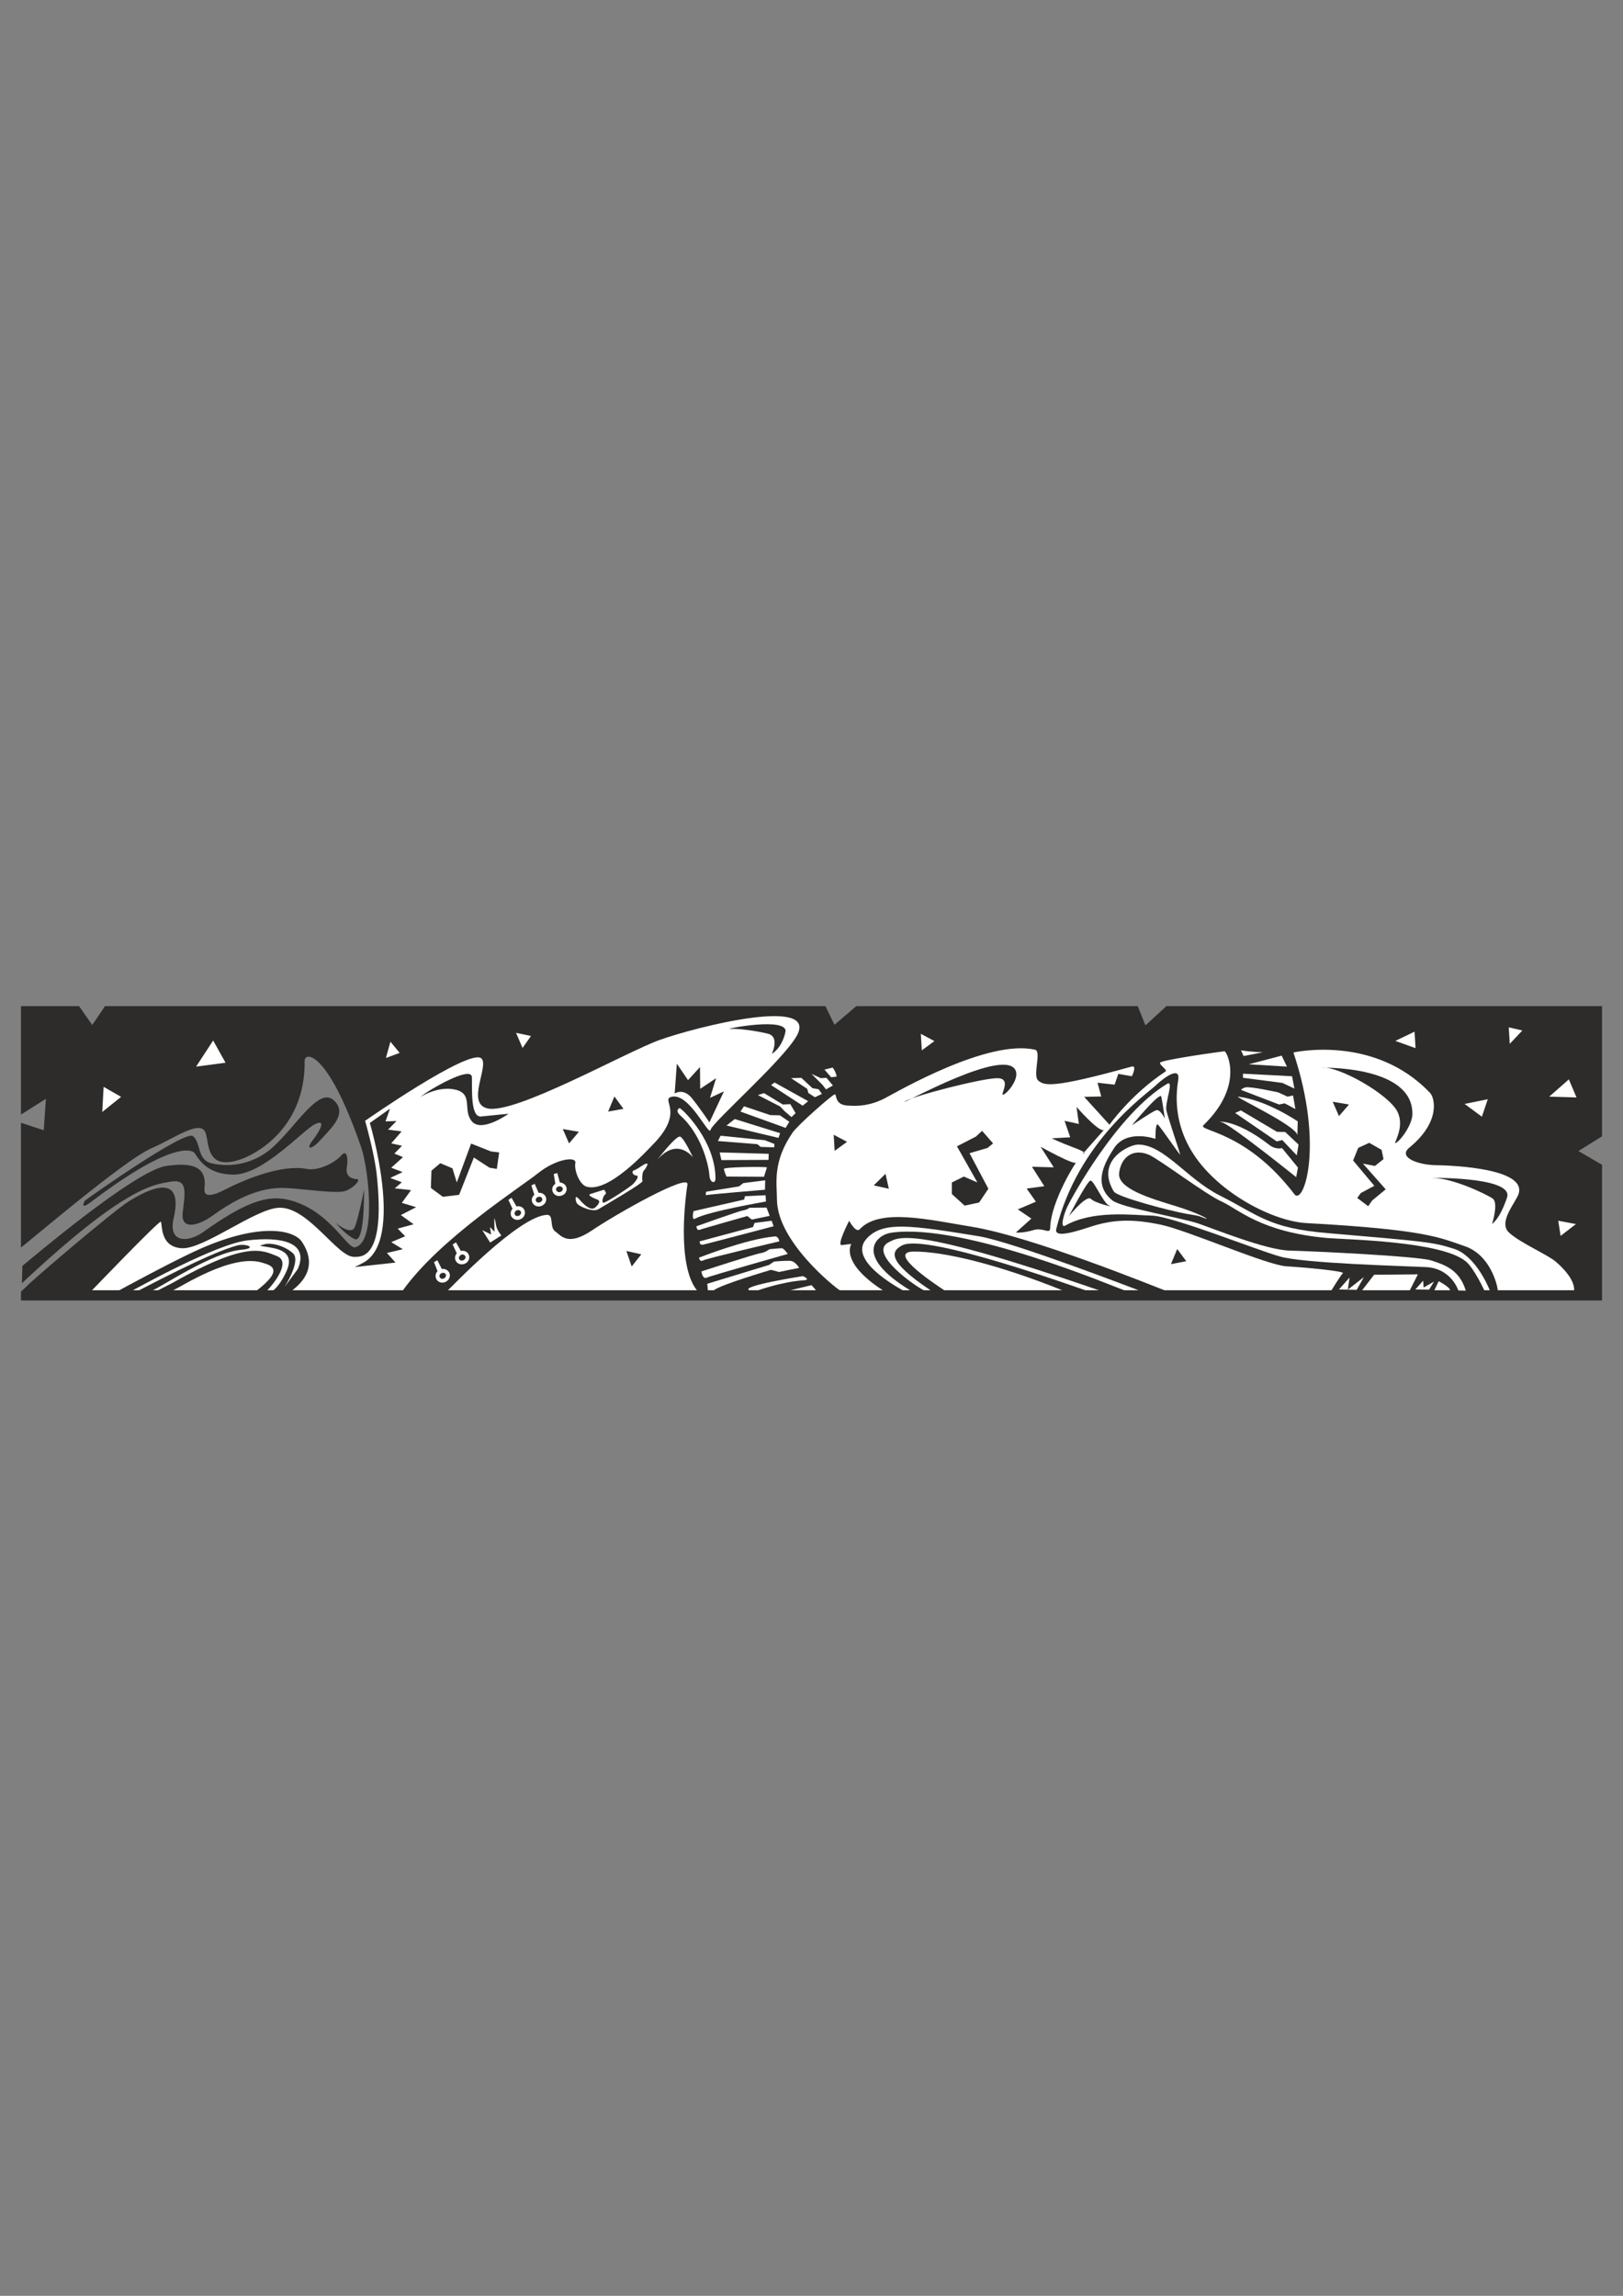 <?xml version="1.0" encoding="utf-8"?>
<!-- Created by UniConvertor 2.0rc4 (https://sk1project.net/) -->
<svg xmlns="http://www.w3.org/2000/svg" height="841.89pt" viewBox="0 0 595.276 841.89" width="595.276pt" version="1.1" xmlns:xlink="http://www.w3.org/1999/xlink" id="d8cac08f-f60f-11ea-8c36-dcc15c148e23">

<rect x="0" y="0" width="595.276" height="841.89" fill="#808080" stroke="none"/>

<g>
	<path style="fill:#2d2c2b;" d="M 314.054,368.961 L 417.302,368.961 420.11,376.017 427.814,368.961 587.582,368.961 587.582,416.697 578.942,422.097 587.582,427.137 587.582,476.889 7.694,476.889 7.694,473.649 9.782,471.705 C 10.286,470.769 41.318,444.201 47.366,440.457 63.422,430.593 65.942,436.929 63.71,446.649 61.478,456.369 69.542,455.361 74.366,451.905 89.63,441.033 97.91,438.009 105.902,440.025 120.806,443.625 127.214,458.025 130.238,457.377 138.302,455.577 135.134,428.145 132.398,420.513 120.086,384.945 111.734,385.665 111.734,388.977 112.094,414.249 93.014,423.465 88.55,425.049 75.95,429.441 76.742,420.153 75.518,415.761 73.934,410.001 64.07,417.417 55.358,421.161 45.278,425.625 10.214,455.721 7.694,457.449 L 7.694,411.729 16.046,414.465 16.838,402.945 7.694,408.705 7.694,368.961 29.006,368.961 33.83,375.873 38.51,368.961 302.75,368.961 306.062,375.801 314.054,368.961 Z" />
	<path style="fill:#ffffff;" d="M 94.31,473.145 L 63.494,473.145 C 66.302,471.993 84.878,459.681 96.038,462.993 99.206,463.929 104.534,465.225 94.31,473.145 L 94.31,473.145 Z" />
	<path style="fill:#ffffff;" d="M 51.038,473.145 L 48.734,473.145 C 50.822,472.065 79.334,456.153 90.782,454.857 103.022,453.417 113.534,455.433 109.214,465.369 L 104.318,471.993 C 104.318,471.993 110.582,462.345 107.414,459.537 104.246,456.729 99.278,455.577 96.974,456.297 94.742,456.945 94.742,456.729 98.198,457.305 101.654,457.881 108.134,458.817 105.254,465.729 102.95,471.201 100.286,473.145 100.286,473.145 L 98.054,473.145 C 99.854,471.345 107.054,462.777 101.582,460.617 96.182,458.529 90.782,454.857 63.35,470.409 L 58.022,473.145 56.006,473.145 C 59.03,471.993 77.894,459.249 88.406,458.313 94.742,457.737 90.35,455.865 86.966,456.729 82.718,457.881 74.582,460.905 51.038,473.145 L 51.038,473.145 Z" />
	<path style="fill:#ffffff;" d="M 105.542,473.145 L 107.27,473.145 105.542,473.145 Z" />
	<path style="fill:#ffffff;" d="M 43.766,473.145 L 33.758,473.145 C 33.758,473.145 58.166,447.729 58.958,448.017 59.678,448.305 58.238,457.233 66.662,457.737 74.654,458.169 93.302,443.481 102.086,442.905 112.886,442.185 123.614,460.977 129.878,460.905 132.11,460.833 141.614,462.417 138.158,430.593 137.294,422.745 133.91,411.009 133.91,411.009 133.91,411.009 172.142,384.297 176.534,388.113 179.558,390.777 170.774,404.673 178.838,406.473 188.99,408.705 229.526,385.809 241.982,381.345 255.662,376.449 300.086,365.361 292.31,379.689 287.342,388.761 261.206,411.585 260.63,414.321 260.054,417.057 252.782,400.425 246.23,402.225 242.342,403.305 250.838,407.337 240.542,418.569 236.654,422.673 223.046,437.577 215.054,435.129 212.462,434.265 210.518,429.009 211.022,426.489 211.598,423.969 204.11,424.833 197.414,430.161 190.79,435.489 161.342,454.209 147.806,473.145 L 107.27,473.145 C 109.07,471.561 117.494,465.585 110.726,455.361 107.918,451.113 95.174,447.729 70.91,459.105 61.19,463.641 43.766,473.145 43.766,473.145 L 43.766,473.145 Z" />
	<path style="fill:#ffffff;" d="M 255.59,473.145 L 164.294,473.145 C 165.302,472.281 190.286,445.929 200.582,445.497 203.246,445.353 201.446,449.961 203.606,451.545 205.838,453.129 208.214,457.161 217.142,451.185 226.07,445.137 252.71,430.089 252.134,434.337 251.486,438.585 248.102,463.713 255.59,473.145 L 255.59,473.145 Z" />
	<path style="fill:#ffffff;" d="M 293.102,464.937 C 291.806,465.153 285.758,466.449 285.758,466.449 L 282.806,465.657 C 282.806,465.657 264.158,471.129 261.854,473.145 L 259.622,473.145 259.406,470.769 282.086,463.857 283.886,462.633 C 283.886,462.633 287.63,462.273 289.646,462.345 291.662,462.345 293.102,464.937 293.102,464.937 L 293.102,464.937 Z" />
	<path style="fill:#ffffff;" d="M 274.814,473.145 L 278.126,473.145 C 278.126,473.145 286.91,469.977 294.974,469.473 297.494,469.257 294.47,467.961 294.47,467.961 294.47,467.961 271.358,471.561 274.814,473.145 L 274.814,473.145 Z" />
	<path style="fill:#ffffff;" d="M 289.862,473.145 L 299.294,473.145 297.638,471.273 289.862,473.145 Z" />
	<path style="fill:#ffffff;" d="M 389.582,473.145 L 346.31,473.145 C 345.086,472.281 324.638,459.177 334.934,458.961 346.166,458.817 366.542,463.857 389.582,473.145 L 389.582,473.145 Z" />
	<path style="fill:#ffffff;" d="M 341.27,473.145 L 338.822,473.145 C 336.302,472.065 318.014,459.537 326.006,455.505 329.822,453.633 334.43,449.457 403.046,473.145 L 398.078,473.145 C 396.35,472.641 339.83,452.121 330.974,456.657 326.654,458.817 325.358,462.489 341.27,473.145 L 341.27,473.145 Z" />
	<path style="fill:#ffffff;" d="M 333.782,473.145 L 331.046,473.145 C 328.31,471.561 310.958,461.913 317.798,454.281 323.702,447.729 333.71,449.241 359.054,453.345 371.582,455.433 416.582,472.785 417.59,473.145 L 412.334,473.145 C 409.382,472.209 353.222,448.233 326.87,452.049 321.614,452.769 312.614,460.185 333.782,473.145 L 333.782,473.145 Z" />
	<path style="fill:#ffffff;" d="M 323.774,473.145 L 308.006,473.145 C 306.062,471.993 285.11,455.217 284.966,439.953 284.966,433.905 283.238,426.273 290.654,415.401 292.454,412.665 305.414,401.289 306.206,401.289 306.926,401.289 306.062,405.033 310.598,405.393 315.062,405.753 319.31,405.393 324.422,402.801 329.462,400.137 362.438,380.985 379.646,384.945 382.094,385.521 378.638,394.449 380.798,396.249 383.03,398.049 385.478,399.345 414.998,391.137 417.23,390.489 415.142,394.665 415.142,394.665 L 410.174,393.801 408.806,397.761 402.542,397.041 403.91,402.081 397.646,402.225 406.934,412.449 C 406.934,412.449 414.71,401.361 427.454,392.937 428.39,392.361 425.222,390.633 425.51,389.697 425.798,388.689 448.406,385.521 449.126,385.521 449.918,385.521 456.542,397.977 441.422,412.593 439.118,414.825 456.902,414.465 474.758,437.937 478.142,442.257 485.774,420.009 474.398,385.953 474.398,385.953 504.062,379.185 524.51,400.785 526.238,402.585 528.47,411.369 516.95,420.801 512.63,424.329 519.758,427.065 526.31,427.281 527.822,427.281 559.79,427.641 557.054,437.577 556.19,440.745 549.278,448.089 553.454,451.977 557.558,455.793 567.71,460.113 570.662,462.705 573.614,465.225 577.502,469.401 577.358,473.145 L 549.35,473.145 C 549.206,471.345 546.686,460.257 537.326,457.017 527.894,453.777 522.71,450.897 479.222,448.521 466.982,447.873 447.254,437.649 437.894,423.465 433.07,416.193 430.334,406.833 432.134,396.105 432.998,390.777 427.166,394.953 423.782,398.121 420.47,401.289 395.486,418.425 387.422,450.609 386.702,453.273 390.59,452.985 399.662,449.961 408.734,446.937 416.006,447.081 425.726,449.097 435.446,451.113 464.606,463.929 471.806,464.361 479.078,464.793 493.262,466.161 492.542,466.881 491.75,467.601 488.366,473.145 488.366,473.145 L 427.094,473.145 C 424.142,472.065 378.566,453.417 356.174,449.817 340.766,447.297 322.622,442.905 315.35,450.753 313.91,452.337 311.462,447.657 311.462,447.657 311.462,447.657 306.71,456.801 308.726,456.585 312.254,456.153 312.254,456.153 312.254,456.153 312.254,456.153 307.79,462.777 323.774,473.145 L 323.774,473.145 Z" />
	<path style="fill:#ffffff;" d="M 517.094,473.145 L 499.598,473.145 503.99,467.457 520.046,467.313 517.094,473.145 Z" />
	<path style="fill:#ffffff;" d="M 531.854,473.145 L 526.094,473.145 527.678,469.833 C 527.678,469.833 531.638,471.849 531.854,473.145 L 531.854,473.145 Z" />
	<path style="fill:#ffffff;" d="M 544.382,473.145 L 546.398,473.145 C 545.678,471.273 540.926,460.401 533.294,457.953 525.59,455.505 523.286,455.289 486.926,452.193 465.182,450.393 461.51,445.497 447.47,438.441 435.374,432.393 426.95,419.721 417.446,419.721 414.206,419.721 401.606,425.481 408.518,436.929 409.814,439.017 429.83,444.201 435.302,445.137 440.774,446.001 439.766,446.001 441.998,446.793 444.23,447.585 440.054,444.993 431.126,442.257 422.198,439.521 409.814,435.921 410.462,430.233 411.11,424.473 415.43,420.945 421.406,423.465 425.654,425.409 442.286,438.081 448.19,440.673 454.094,443.337 462.374,451.833 486.854,453.993 493.55,454.569 528.614,455.073 537.614,462.561 540.638,465.009 544.382,473.145 544.382,473.145 L 544.382,473.145 Z" />
	<path style="fill:#2d2c2b;" d="M 8.054,470.553 L 8.198,464.217 C 9.782,462.993 49.31,429.225 60.974,427.569 68.534,426.489 76.022,426.705 75.014,435.417 74.726,437.721 75.374,439.953 82.718,436.137 90.134,432.321 103.526,426.921 112.454,428.649 116.918,429.513 123.038,426.201 125.126,423.753 127.142,421.305 127.79,424.545 127.214,428.073 126.638,431.529 129.086,432.321 130.886,432.393 132.614,432.465 129.518,435.849 126.494,436.785 123.47,437.721 112.022,436.137 106.766,435.777 101.51,435.345 92.51,435.129 77.966,445.785 73.862,448.809 66.086,451.977 67.022,444.489 67.958,437.001 68.822,432.249 62.558,433.329 56.294,434.409 45.782,435.201 8.054,470.553 L 8.054,470.553 Z" />
	<path style="fill:#ffffff;" d="M 38.006,398.553 L 37.502,407.769 44.414,402.225 38.006,398.553 Z" />
	<path style="fill:#ffffff;" d="M 78.182,381.561 L 82.718,389.697 71.918,391.137 78.182,381.561 Z" />
	<path style="fill:#2d2c2b;" d="M 31.094,440.313 C 33.686,438.369 67.814,414.321 70.766,416.625 73.718,418.929 72.278,425.121 77.246,426.489 82.214,427.857 92.222,428.145 100.646,420.153 109.142,412.161 116.99,398.625 122.39,403.449 127.718,408.345 121.382,413.745 117.71,417.849 114.11,421.953 111.878,421.665 114.758,418.065 117.566,414.393 119.726,410.145 115.406,412.305 111.086,414.465 96.614,430.737 85.67,430.737 74.654,430.665 72.35,423.609 71.126,422.601 69.902,421.521 62.198,418.929 33.614,440.601 28.862,444.273 31.094,440.313 31.094,440.313 L 31.094,440.313 Z" />
	<path style="fill:#2d2c2b;" d="M 133.55,436.209 C 133.478,437.721 133.766,456.225 130.022,454.353 126.35,452.553 123.182,448.449 123.182,448.449 123.182,448.449 128.798,453.345 130.166,449.889 131.534,446.433 133.55,436.209 133.55,436.209 L 133.55,436.209 Z" />
	<path style="fill:#2d2c2b;" d="M 135.638,411.801 C 135.638,411.801 148.526,454.641 133.334,462.993 131.102,464.217 130.022,464.649 130.022,464.649 L 145.07,462.993 141.902,459.465 147.734,458.097 143.486,455.505 148.598,453.345 145.862,450.537 151.694,448.953 147.014,445.569 152.63,442.689 147.374,441.105 150.758,436.425 144.782,435.777 147.374,433.545 143.126,431.961 147.662,429.801 143.486,428.217 147.806,424.329 144.638,423.033 147.446,420.153 143.486,419.289 147.302,414.897 142.334,414.249 145.43,411.081 141.398,411.225 143.054,406.545 135.638,411.801 Z" />
	<path style="fill:#2d2c2b;" d="M 154.142,402.297 C 157.238,399.633 173.006,390.561 173.078,395.025 173.222,399.561 172.502,409.785 176.462,409.425 180.494,408.993 186.542,408.417 186.542,408.417 186.542,408.417 176.822,415.401 173.15,411.297 169.55,407.193 173.726,401.361 167.246,399.633 160.766,397.977 154.142,402.297 154.142,402.297 L 154.142,402.297 Z" />
	<path style="fill:#2d2c2b;" d="M 267.83,377.313 C 264.734,377.457 289.502,372.633 288.062,378.537 286.694,384.513 283.094,386.457 283.094,386.457 283.094,386.457 286.046,380.265 281.798,379.113 277.622,378.033 270.638,377.097 267.83,377.313 L 267.83,377.313 Z" />
	<path style="fill:#2d2c2b;" d="M 260.198,411.585 L 265.526,400.209 260.414,402.585 262.646,395.385 256.814,399.273 256.742,391.281 252.35,396.105 248.246,390.057 247.454,401.001 C 247.454,401.001 250.55,398.841 253.718,402.657 256.814,406.473 260.198,411.585 260.198,411.585 L 260.198,411.585 Z" />
	<path style="fill:#ffffff;" d="M 143.198,381.993 L 146.582,386.097 141.542,387.969 143.198,381.993 Z" />
	<path style="fill:#ffffff;" d="M 191.654,384.297 L 189.278,378.753 194.75,379.905 191.654,384.297 Z" />
	<path style="fill:#ffffff;" d="M 249.326,406.329 C 250.55,407.337 250.55,407.337 250.55,407.337 250.55,407.337 262.286,418.137 262.43,432.105 262.43,434.337 260.342,433.761 260.198,431.025 260.054,428.289 257.822,416.553 249.542,409.065 247.31,407.049 249.326,406.329 249.326,406.329 L 249.326,406.329 Z" />
	<path style="fill:#ffffff;" d="M 241.118,425.265 C 241.118,425.265 248.102,416.049 249.542,416.841 251.054,417.633 254.15,424.401 254.15,424.401 254.15,424.401 248.534,416.769 241.118,425.265 L 241.118,425.265 Z" />
	<path style="fill:#ffffff;" d="M 237.518,426.921 C 237.518,426.921 237.014,428.433 236.222,429.153 235.502,429.873 235.43,432.393 235.646,433.113 235.862,433.905 221.39,442.257 219.374,443.481 217.358,444.633 211.886,442.257 211.454,441.033 210.95,439.737 210.734,437.721 212.678,440.025 214.622,442.329 216.854,443.913 218.15,442.905 219.374,441.969 220.454,440.457 219.23,439.953 217.934,439.449 215.27,438.369 216.494,437.865 217.79,437.433 221.534,436.281 221.534,436.281 221.534,436.281 222.758,437.577 221.966,438.009 221.246,438.513 220.454,440.961 221.39,441.033 222.398,441.033 231.11,435.273 232.118,434.265 233.126,433.329 234.71,431.097 233.414,431.097 232.19,431.025 231.254,429.513 232.766,429.081 234.278,428.577 237.086,425.913 237.518,426.921 L 237.518,426.921 Z" />
	<path style="fill:#ffffff;" d="M 205.334,433.617 C 206.486,433.689 207.566,434.481 207.782,435.561 208.07,436.929 207.134,438.225 205.694,438.513 204.254,438.873 202.886,438.009 202.598,436.641 202.382,435.633 202.814,434.697 203.678,434.121 L 203.102,430.521 204.398,430.161 205.334,433.617 Z" />
	<path style="fill:#2d2c2b;" d="M 205.406,437.145 C 206.054,437.001 206.486,436.425 206.414,435.849 206.27,435.273 205.622,434.913 204.974,435.057 204.254,435.201 203.822,435.777 203.966,436.353 204.11,436.929 204.758,437.289 205.406,437.145 L 205.406,437.145 Z" />
	<path style="fill:#ffffff;" d="M 197.558,437.433 C 198.71,437.289 199.79,437.937 200.222,439.017 200.654,440.313 199.934,441.753 198.494,442.257 197.126,442.761 195.686,442.113 195.182,440.817 194.822,439.881 195.182,438.801 195.974,438.153 L 194.894,434.697 196.118,434.121 197.558,437.433 Z" />
	<path style="fill:#2d2c2b;" d="M 198.062,440.889 C 198.71,440.673 199.07,440.025 198.854,439.521 198.638,438.945 197.99,438.657 197.342,438.945 196.694,439.161 196.334,439.809 196.55,440.313 196.694,440.889 197.414,441.177 198.062,440.889 L 198.062,440.889 Z" />
	<path style="fill:#ffffff;" d="M 189.422,442.401 C 190.574,442.113 191.726,442.617 192.302,443.625 192.878,444.849 192.374,446.361 191.078,447.009 189.782,447.729 188.198,447.225 187.55,446.073 187.118,445.137 187.262,444.057 187.982,443.265 L 186.47,440.025 187.622,439.233 189.422,442.401 Z" />
	<path style="fill:#2d2c2b;" d="M 190.43,445.785 C 191.006,445.425 191.294,444.777 191.006,444.273 190.79,443.769 190.07,443.553 189.422,443.913 188.846,444.201 188.558,444.849 188.846,445.425 189.062,445.929 189.782,446.073 190.43,445.785 L 190.43,445.785 Z" />
	<path style="fill:#ffffff;" d="M 169.046,458.745 C 170.198,458.457 171.35,458.961 171.854,459.969 172.502,461.193 171.926,462.705 170.63,463.353 169.334,464.001 167.75,463.569 167.174,462.345 166.67,461.481 166.886,460.401 167.534,459.609 L 166.022,456.369 167.246,455.577 169.046,458.745 Z" />
	<path style="fill:#2d2c2b;" d="M 169.982,462.129 C 170.63,461.769 170.918,461.121 170.63,460.617 170.342,460.041 169.622,459.897 169.046,460.185 168.398,460.545 168.182,461.193 168.398,461.697 168.686,462.273 169.406,462.417 169.982,462.129 L 169.982,462.129 Z" />
	<path style="fill:#ffffff;" d="M 162.062,465.369 C 163.142,465.153 164.294,465.729 164.798,466.737 165.374,468.033 164.726,469.473 163.358,470.121 162.062,470.697 160.478,470.193 159.974,468.897 159.542,467.961 159.758,466.881 160.478,466.161 L 159.182,462.849 160.406,462.129 162.062,465.369 Z" />
	<path style="fill:#2d2c2b;" d="M 162.782,468.825 C 163.43,468.537 163.718,467.889 163.502,467.313 163.286,466.809 162.566,466.593 161.918,466.881 161.342,467.169 160.982,467.817 161.27,468.321 161.486,468.897 162.206,469.113 162.782,468.825 L 162.782,468.825 Z" />
	<path style="fill:#ffffff;" d="M 183.878,453.057 C 183.878,453.057 182.15,450.969 181.934,449.241 181.718,447.513 181.286,446.721 181.286,446.721 L 181.358,451.689 179.702,449.961 180.134,452.697 176.894,451.113 179.774,455.649 183.878,453.057 Z" />
	<path style="fill:#ffffff;" d="M 288.926,459.825 C 288.926,459.825 260.702,467.817 259.19,468.537 257.678,469.257 257.246,466.233 257.246,466.233 257.246,466.233 277.19,459.753 278.99,459.537 280.718,459.321 282.23,458.097 282.23,458.097 282.23,458.097 285.974,457.737 286.766,457.737 287.486,457.737 288.926,459.825 288.926,459.825 L 288.926,459.825 Z" />
	<path style="fill:#ffffff;" d="M 285.83,455.217 C 285.83,455.217 259.118,461.481 257.894,462.201 256.598,462.921 256.382,461.193 256.382,461.193 256.382,461.193 273.59,454.353 284.102,453.417 285.614,453.273 285.83,455.217 285.83,455.217 L 285.83,455.217 Z" />
	<path style="fill:#ffffff;" d="M 283.742,449.673 C 282.734,449.889 259.046,456.225 257.75,456.441 256.526,456.657 256.598,455.217 256.598,455.217 L 276.182,449.961 276.758,448.449 283.022,447.657 283.742,449.673 Z" />
	<path style="fill:#ffffff;" d="M 282.302,445.857 L 275.75,447.225 274.094,445.929 C 274.094,445.929 257.966,450.465 256.67,450.969 255.446,451.401 255.446,449.673 255.446,449.673 255.446,449.673 271.142,444.057 272.582,443.841 274.094,443.625 274.886,442.905 274.886,442.905 L 281.15,442.833 282.302,445.857 Z" />
	<path style="fill:#ffffff;" d="M 280.934,440.601 C 280.934,440.601 259.622,444.273 255.014,446.865 253.502,447.801 254.366,444.129 254.366,444.129 L 272.942,439.881 273.23,438.657 280.79,438.297 280.934,440.601 Z" />
	<path style="fill:#ffffff;" d="M 280.574,436.281 C 280.574,436.281 259.982,438.009 259.262,438.225 258.47,438.513 259.046,437.001 259.046,437.001 L 271.07,435.057 272.654,433.833 280.646,432.825 280.574,436.281 Z" />
	<path style="fill:#ffffff;" d="M 281.294,428.073 L 280.214,431.529 266.462,431.457 C 266.462,431.457 265.526,429.441 265.526,428.649 265.526,427.929 280.07,427.785 281.294,428.073 L 281.294,428.073 Z" />
	<path style="fill:#ffffff;" d="M 281.87,425.337 C 280.862,425.337 264.59,425.409 264.59,425.409 L 263.942,422.601 281.942,423.105 281.87,425.337 Z" />
	<path style="fill:#ffffff;" d="M 283.958,420.729 L 278.99,420.585 277.766,419.577 263.294,418.425 264.302,416.481 280.574,418.137 284.03,419.505 283.958,420.729 Z" />
	<path style="fill:#ffffff;" d="M 285.542,417.273 L 266.462,412.737 269.486,410.361 286.118,415.545 285.542,417.273 Z" />
	<path style="fill:#ffffff;" d="M 288.134,413.601 L 271.574,407.625 272.87,405.681 282.518,408.921 286.046,408.993 289.502,411.369 288.134,413.601 Z" />
	<path style="fill:#ffffff;" d="M 291.806,408.201 L 290.294,409.641 287.846,407.553 286.118,405.753 277.982,401.577 280.214,400.857 287.126,405.033 289.862,404.889 291.806,408.201 Z" />
	<path style="fill:#ffffff;" d="M 296.414,403.809 L 294.398,405.465 282.806,397.905 284.102,396.969 296.414,403.809 Z" />
	<path style="fill:#ffffff;" d="M 298.862,402.369 L 296.486,400.785 296.054,399.273 290.15,395.385 293.894,395.241 297.998,399.057 300.23,399.417 301.454,401.145 298.862,402.369 Z" />
	<path style="fill:#ffffff;" d="M 302.966,399.489 L 301.742,397.905 297.638,393.801 301.094,395.385 303.11,395.241 305.486,398.049 302.966,399.489 Z" />
	<path style="fill:#ffffff;" d="M 306.854,394.809 L 304.838,395.025 302.39,392.217 305.414,391.497 C 305.414,391.497 306.638,393.081 306.854,394.809 L 306.854,394.809 Z" />
	<path style="fill:#ffffff;" d="M 337.742,379.113 L 338.102,385.161 342.71,381.777 337.742,379.113 Z" />
	<path style="fill:#2d2c2b;" d="M 331.838,403.953 C 329.318,405.897 369.926,382.929 372.662,393.009 373.526,396.177 369.206,401.217 367.91,401.433 366.686,401.649 371.366,395.241 365.606,395.385 359.846,395.457 334.43,402.009 331.838,403.953 L 331.838,403.953 Z" />
	<path style="fill:#2d2c2b;" d="M 394.766,426.273 C 395.486,424.761 385.406,440.097 385.19,450.321 385.118,452.841 382.67,449.961 378.926,451.113 375.11,452.265 372.59,451.977 372.59,451.977 L 378.278,446.865 373.31,443.481 379.934,440.673 376.55,435.849 383.03,434.985 378.494,427.857 386.486,428.073 381.662,420.513 C 381.662,420.513 394.262,427.569 394.766,426.273 L 394.766,426.273 Z" />
	<path style="fill:#2d2c2b;" d="M 404.846,414.393 L 397.142,423.105 C 397.142,423.105 399.662,422.961 393.974,420.873 388.214,418.713 385.766,417.417 385.766,417.417 L 392.534,417.057 390.446,411.009 395.702,412.161 394.838,405.897 C 394.838,405.897 402.83,415.113 404.846,414.393 L 404.846,414.393 Z" />
	<path style="fill:#2d2c2b;" d="M 484.766,391.497 C 482.966,391.641 518.318,390.129 518.03,408.561 518.03,411.873 514.574,417.273 512.27,418.929 509.966,420.657 515.654,414.033 512.558,407.697 509.462,401.361 491.03,390.849 484.766,391.497 L 484.766,391.497 Z" />
	<path style="fill:#2d2c2b;" d="M 525.23,431.961 C 522.71,431.961 555.47,431.241 552.734,439.161 550.07,447.153 547.262,448.809 547.262,448.809 547.262,448.809 549.71,441.105 547.478,439.521 545.318,438.009 532.718,431.889 525.23,431.961 L 525.23,431.961 Z" />
	<path style="fill:#ffffff;" d="M 537.614,473.289 L 534.878,473.217 C 534.878,473.217 532.358,465.153 523.07,464.649 513.854,464.217 478.142,463.281 469.43,460.761 460.718,458.313 430.046,446.001 422.558,445.785 415.07,445.569 400.814,443.697 390.662,449.457 388.79,450.537 390.014,445.425 391.598,442.257 393.182,439.017 409.742,408.489 428.03,397.473 430.766,395.889 427.166,404.457 427.814,407.265 428.462,410.001 432.638,422.313 432.854,423.321 433.142,424.329 425.654,413.169 424.646,412.377 423.71,411.657 423.782,417.633 423.782,417.633 423.782,417.633 413.414,413.889 408.662,420.945 405.206,426.273 400.598,434.193 407.942,440.169 411.326,442.905 433.502,446.577 439.694,448.737 445.886,450.897 464.462,458.385 472.958,458.601 481.454,458.817 519.686,460.617 524.87,462.201 530.126,463.857 535.31,465.729 537.614,473.289 L 537.614,473.289 Z" />
	<path style="fill:#ffffff;" d="M 476.054,428.145 L 475.406,431.673 C 475.406,431.673 450.422,411.585 447.974,411.513 445.454,411.441 452.51,409.641 465.758,420.009 467.99,421.665 470.222,421.017 470.222,421.017 L 476.054,428.145 Z" />
	<path style="fill:#ffffff;" d="M 476.27,419.721 L 475.622,423.681 470.294,418.065 468.278,418.569 453.014,408.129 455.102,407.193 468.35,415.041 471.374,415.113 476.27,419.721 Z" />
	<path style="fill:#ffffff;" d="M 475.838,416.265 L 475.982,411.225 C 475.982,411.225 464.678,403.449 454.166,402.153 452.15,401.937 475.406,412.737 475.838,416.265 L 475.838,416.265 Z" />
	<path style="fill:#ffffff;" d="M 475.118,406.689 L 471.158,404.601 469.142,405.033 455.246,399.705 C 455.246,399.705 455.246,399.201 456.758,398.769 458.27,398.265 468.782,400.569 468.782,400.569 L 472.238,402.153 474.254,401.721 475.118,406.689 Z" />
	<path style="fill:#ffffff;" d="M 473.894,394.665 L 474.758,399.201 470.366,397.113 455.894,395.241 455.894,393.729 473.894,394.665 Z" />
	<path style="fill:#ffffff;" d="M 470.078,387.105 L 472.022,391.137 457.982,390.273 C 457.982,390.273 468.566,387.537 470.078,387.105 L 470.078,387.105 Z" />
	<path style="fill:#ffffff;" d="M 455.174,385.161 L 456.11,387.249 463.166,385.881 C 463.166,385.881 459.134,385.809 455.174,385.161 L 455.174,385.161 Z" />
	<path style="fill:#ffffff;" d="M 511.766,381.705 L 518.822,378.321 519.182,384.369 511.766,381.705 Z" />
	<path style="fill:#ffffff;" d="M 537.182,404.817 L 543.518,409.497 545.678,403.089 537.182,404.817 Z" />
	<path style="fill:#ffffff;" d="M 568.214,402.153 L 575.414,395.817 578.222,402.441 568.214,402.153 Z" />
	<path style="fill:#ffffff;" d="M 558.35,377.889 L 553.742,382.785 553.382,376.737 558.35,377.889 Z" />
	<path style="fill:#ffffff;" d="M 571.526,447.657 L 572.39,453.201 578.006,448.881 571.526,447.657 Z" />
	<path style="fill:#2d2c2b;" d="M 415.142,412.665 C 415.142,412.665 425.51,400.137 425.942,402.153 426.374,404.169 427.238,410.217 427.238,410.217 427.238,410.217 425.582,406.689 424.07,407.121 422.558,407.625 415.142,412.665 415.142,412.665 L 415.142,412.665 Z" />
	<path style="fill:#2d2c2b;" d="M 392.03,446.001 C 392.03,446.001 398.582,433.401 399.878,432.969 401.102,432.465 404.63,441.321 406.862,442.113 409.094,442.905 401.678,441.249 400.166,439.665 398.726,438.153 393.614,444.057 392.03,446.001 L 392.03,446.001 Z" />
	<path style="fill:#ffffff;" d="M 491.102,472.857 L 494.99,468.465 494.342,472.929 500.246,468.321 497.582,473.001 491.102,472.857 Z" />
	<path style="fill:#ffffff;" d="M 519.11,472.857 L 521.99,469.617 522.134,472.137 525.95,469.977 524.15,472.929 519.11,472.857 Z" />
	<path style="fill:#2d2c2b;" d="M 349.118,437.865 L 353.798,442.113 359.126,440.961 362.51,435.921 355.598,422.889 362.222,420.945 364.238,419.289 360.206,414.681 357.974,416.769 350.99,420.369 358.478,433.617 353.51,431.457 349.118,433.617 349.118,437.865 Z" />
	<path style="fill:#2d2c2b;" d="M 158.246,429.297 L 158.03,435.633 162.422,438.873 168.398,438.153 173.798,424.473 179.558,428.217 182.222,428.649 183.086,422.601 180.062,422.241 172.79,419.361 167.534,433.617 165.95,428.433 161.486,426.561 158.246,429.297 Z" />
	<path style="fill:#2d2c2b;" d="M 506.726,421.665 L 502.19,419.073 498.158,420.945 496.286,425.553 504.062,434.841 499.094,437.505 497.798,439.305 501.83,442.329 503.27,440.241 508.238,436.137 499.886,426.705 504.278,427.569 507.446,425.049 506.726,421.665 Z" />
	<path style="fill:#2d2c2b;" d="M 305.774,416.121 L 306.134,422.025 310.67,418.713 305.774,416.121 Z" />
	<path style="fill:#2d2c2b;" d="M 324.782,430.449 L 320.462,434.697 326.006,435.921 324.782,430.449 Z" />
	<path style="fill:#2d2c2b;" d="M 229.742,458.745 L 231.686,464.433 235.214,459.969 229.742,458.745 Z" />
	<path style="fill:#2d2c2b;" d="M 225.35,402.081 L 223.046,407.625 228.662,406.617 225.35,402.081 Z" />
	<path style="fill:#2d2c2b;" d="M 212.318,415.041 L 206.414,414.033 208.718,419.289 212.318,415.041 Z" />
	<path style="fill:#2d2c2b;" d="M 431.774,458.025 L 429.47,463.569 435.086,462.489 431.774,458.025 Z" />
	<path style="fill:#2d2c2b;" d="M 494.774,405.033 L 488.798,404.025 491.102,409.281 494.774,405.033 Z" />
</g>
</svg>
